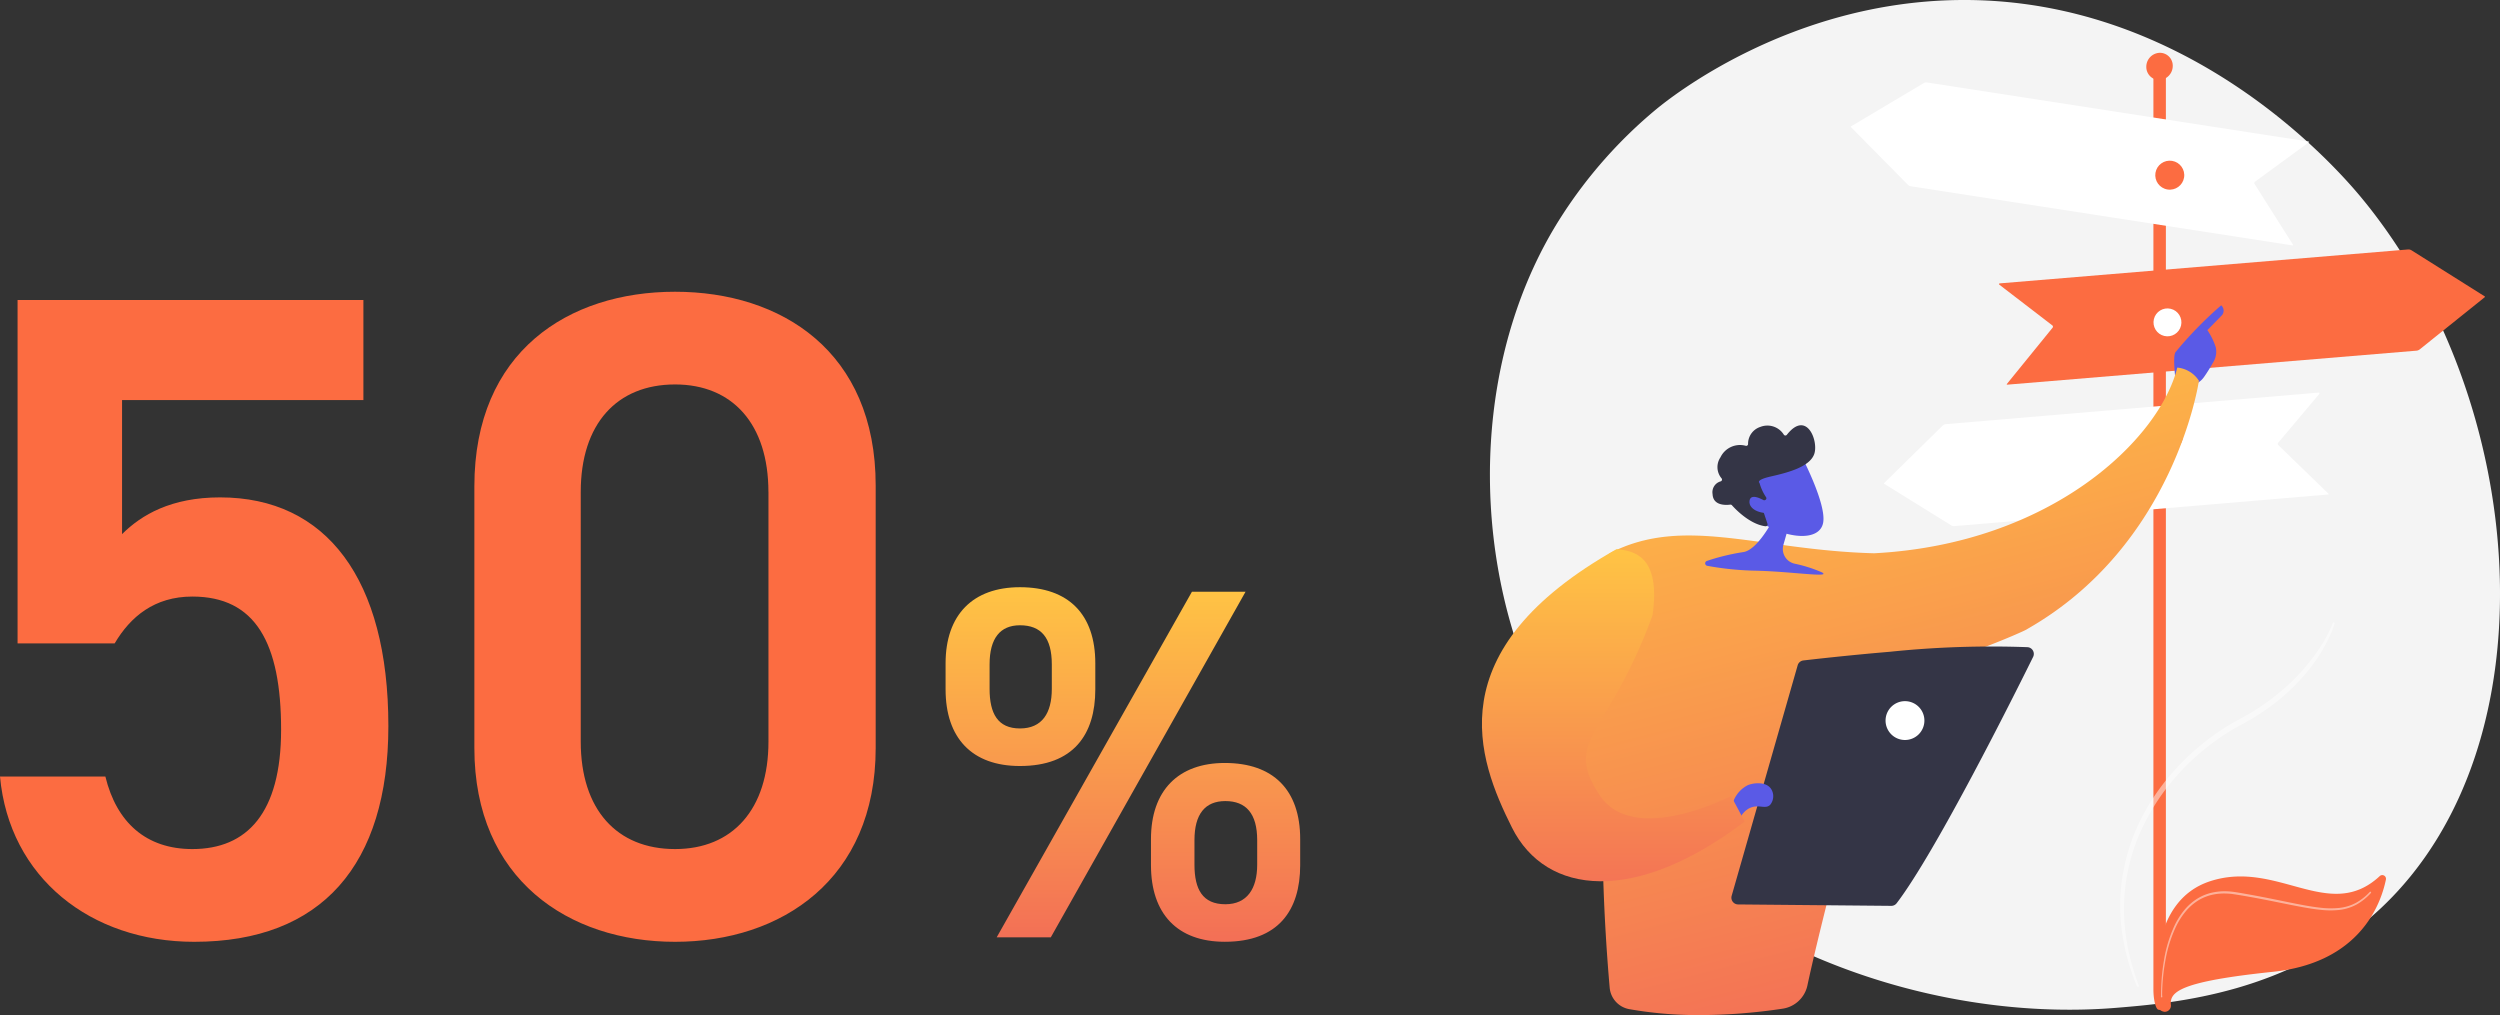 <svg xmlns="http://www.w3.org/2000/svg" xmlns:xlink="http://www.w3.org/1999/xlink" width="296.111" height="120.234" viewBox="0 0 296.111 120.234">
  <rect x="0" y="0" width="296.111" height="120.234" fill="#333333" stroke="none"/>
  <defs>
    <linearGradient id="linear-gradient" x1="0.817" y1="-0.962" x2="-0.637" y2="5.743" gradientUnits="objectBoundingBox">
      <stop offset="0" stop-color="#e1473d"/>
      <stop offset="1" stop-color="#e9605a"/>
    </linearGradient>
    <linearGradient id="linear-gradient-2" x1="0.459" y1="-1.365" x2="0.512" y2="1.039" xlink:href="#linear-gradient"/>
    <linearGradient id="linear-gradient-3" x1="0.237" y1="-0.039" x2="0.5" y2="1" gradientUnits="objectBoundingBox">
      <stop offset="0" stop-color="#ffc444"/>
      <stop offset="1" stop-color="#f36f56"/>
    </linearGradient>
    <linearGradient id="linear-gradient-4" x1="0.5" y1="0" xlink:href="#linear-gradient-3"/>
  </defs>
  <g id="グループ_10582" data-name="グループ 10582" transform="translate(-845 -6600.448)">
    <path id="パス_43688" data-name="パス 43688" d="M28.611-40.783c7.448,0,10.514,5.438,10.514,15.77,0,9.9-4.052,14.138-10.514,14.138-5.476,0-8.981-3.154-10.3-8.592H5.83C6.925-7.5,16.563.11,28.83.11c15.114,0,23-9.136,23-25.558,0-17.4-7.338-27.081-19.933-27.081-5.8,0-9.31,2.066-11.61,4.35V-64.057H48.873V-75.911H7.911v40.675h11.5C21.273-38.39,24.121-40.783,28.611-40.783ZM109.55-22.838v-31.1c0-15.879-11.172-22.948-23.767-22.948S62.016-69.821,62.016-53.834v31C62.016-7.285,73.188.11,85.783.11S109.55-7.285,109.55-22.838Zm-12.7-30.343V-23.6c0,8.048-4.271,12.725-11.062,12.725-6.9,0-11.172-4.677-11.172-12.725V-53.181c0-8.048,4.271-12.725,11.172-12.725C92.574-65.906,96.845-61.229,96.845-53.181Z" transform="translate(839.17 6711.89)" fill="#fc6c41"/>
    <g id="グループ_10355" data-name="グループ 10355" transform="translate(554.63 6128.752)">
      <path id="パス_43750" data-name="パス 43750" d="M478.995,552.783c12.12,28.227,44.112,40.35,69.179,38.283,6.844-.564,20.615-1.7,31.367-11.831,20.649-19.457,17.469-60.127-2.3-84.071-2.546-3.083-20.166-23.743-47.623-23.466-20.1.2-34.213,11.517-35.929,12.927a55.208,55.208,0,0,0-11.256,12.726C472.311,513.124,471.421,535.144,478.995,552.783Z" transform="translate(-7.135)" fill="#f4f4f4"/>
      <g id="グループ_10347" data-name="グループ 10347" transform="translate(509.593 477.95)">
        <path id="パス_43751" data-name="パス 43751" d="M2294.657,679.256V787.689a6.256,6.256,0,0,1-.206,1.762c-.1.3-.223.5-.359.477l-.312-.044c-.315-.045-.6-1.144-.6-2.4V679.44Z" transform="translate(-2257.343 -676.544)" fill="#fc6c41"/>
        <g id="グループ_10340" data-name="グループ 10340" transform="translate(34.992 0)">
          <path id="パス_43752" data-name="パス 43752" d="M2276.767,618.035a1.678,1.678,0,0,1-.725,1.378,1.576,1.576,0,0,1-.848.28,1.51,1.51,0,0,1-.446-.053,1.48,1.48,0,0,1-.3-.12c-.024-.013-.049-.026-.072-.041a1.551,1.551,0,0,1-.741-1.34,1.653,1.653,0,0,1,1.562-1.658A1.524,1.524,0,0,1,2276.767,618.035Z" transform="translate(-2273.632 -616.48)" fill="#fc6c41"/>
        </g>
        <g id="グループ_10341" data-name="グループ 10341" transform="translate(0 3.508)">
          <path id="パス_43753" data-name="パス 43753" d="M1472.619,697.7l45.2,7a.05.05,0,0,1,.019.089l-6.369,4.659a.208.208,0,0,0-.052.277l4.555,7.2a.05.05,0,0,1-.047.076l-45.228-7.006a.612.612,0,0,1-.341-.176l-6.741-6.827a.064.064,0,0,1,.013-.1l8.584-5.109A.612.612,0,0,1,1472.619,697.7Z" transform="translate(-1463.596 -697.693)" fill="#fff"/>
        </g>
        <g id="グループ_10342" data-name="グループ 10342" transform="translate(3.93 40.247)">
          <path id="パス_43754" data-name="パス 43754" d="M1561.9,1551.9l44.14-3.735a.1.1,0,0,1,.087.167l-4.86,5.774a.2.2,0,0,0,.014.274l5.952,5.768a.048.048,0,0,1-.029.081l-44.3,3.748a.593.593,0,0,1-.363-.088l-7.928-4.916a.062.062,0,0,1-.011-.1l6.931-6.807A.6.6,0,0,1,1561.9,1551.9Z" transform="translate(-1554.583 -1548.163)" fill="#fff"/>
        </g>
        <g id="グループ_10343" data-name="グループ 10343" transform="translate(17.554 23.289)">
          <path id="パス_43755" data-name="パス 43755" d="M1918.386,1155.6l-48.35,4.016a.087.087,0,0,0-.046.156l6.276,4.822a.19.19,0,0,1,.032.271l-5.42,6.67a.049.049,0,0,0,.042.079l48.481-4.027a.693.693,0,0,0,.376-.149l7.706-6.184a.06.06,0,0,0-.006-.1l-8.667-5.454A.691.691,0,0,0,1918.386,1155.6Z" transform="translate(-1869.956 -1155.595)" fill="#fc6c41"/>
        </g>
        <g id="グループ_10344" data-name="グループ 10344" transform="translate(35.804 12.525)">
          <circle id="楕円形_214" data-name="楕円形 214" cx="1.717" cy="1.717" r="1.717" transform="translate(0 3.389) rotate(-80.783)" fill="#fc6c41"/>
        </g>
        <g id="グループ_10345" data-name="グループ 10345" transform="translate(35.512 29.94)">
          <circle id="楕円形_215" data-name="楕円形 215" cx="1.653" cy="1.653" r="1.653" transform="translate(0 3.218) rotate(-76.717)" fill="#fff"/>
        </g>
        <g id="グループ_10346" data-name="グループ 10346" transform="translate(35.174 42.979)">
          <circle id="楕円形_216" data-name="楕円形 216" cx="1.718" cy="1.718" r="1.718" transform="translate(0 2.429) rotate(-45)" fill="url(#linear-gradient)"/>
          <circle id="楕円形_217" data-name="楕円形 217" cx="1.054" cy="1.054" r="1.054" transform="matrix(0.23, -0.973, 0.973, 0.23, 1.278, 2.939)" fill="url(#linear-gradient-2)"/>
        </g>
      </g>
      <g id="グループ_10353" data-name="グループ 10353" transform="translate(465.896 507.859)">
        <g id="グループ_10349" data-name="グループ 10349" transform="translate(81.995 0)">
          <path id="パス_43758" data-name="パス 43758" d="M2352.559,1199.249c.089.293-.979.728-1.594-.473-.016-.573-.342-3.029.005-3.492a45.712,45.712,0,0,1,5.408-5.547.84.84,0,0,1,.094,1.169l-1.73,1.769a8.3,8.3,0,0,1,.982,1.988,2.4,2.4,0,0,1-.257,1.765c-.306.539-.723,1.24-1.116,1.787A2.371,2.371,0,0,1,2352.559,1199.249Z" transform="translate(-2350.811 -1189.737)" fill="#5a5ae6"/>
        </g>
        <path id="Union_60" data-name="Union 60" d="M1932.826,1535.244a2.832,2.832,0,0,1-2.315-2.53q-.573-6.551-.769-13.123c-4.54.05-3.2-30.149.769-38.343,8.8-4.557,17.708-.354,31.321,0,21.026-1.108,33.822-13.551,35.906-21.994a3.428,3.428,0,0,1,2.563,1.558s-2.79,19.448-20.371,29.432c.067.089-10.641,4.792-16.489,5.391,0,0-7.045,25.321-9.511,36.8a3.53,3.53,0,0,1-2.92,2.751,66.729,66.729,0,0,1-9.835.762h-.264A46.706,46.706,0,0,1,1932.826,1535.244Z" transform="translate(-1915.378 -1451.879)" fill="url(#linear-gradient-3)"/>
        <path id="パス_43766" data-name="パス 43766" d="M1124.9,2278.478l7.82-27.308a.8.8,0,0,1,.674-.573c1.417-.165,5.522-.629,10.262-1.03a116.438,116.438,0,0,1,16.3-.542.8.8,0,0,1,.653,1.15c-2.253,4.558-11.521,23.1-16.161,29.173a.8.8,0,0,1-.645.316l-18.142-.169A.8.8,0,0,1,1124.9,2278.478Z" transform="translate(-1095.322 -2208.533)" fill="#343546"/>
        <path id="パス_43775" data-name="パス 43775" d="M2538.856,1932.3a3.531,3.531,0,0,1,1.932-2.829c.8-.308,2.211-.4,2.76.483a1.6,1.6,0,0,1-.138,1.863c-.572.545-1.318-.1-2.346.345-1.235.538-1.437,2.031-1.863,1.932C2538.867,1934.018,2538.761,1933.041,2538.856,1932.3Z" transform="translate(-2509.279 -1872.644)" fill="#5a5ae6"/>
        <path id="合体_59" data-name="合体 59" d="M6.043,13.3a35.17,35.17,0,0,1-5.8-.58.3.3,0,0,1-.033-.576A25.563,25.563,0,0,1,4.493,11.1c1.145-.144,2.342-1.783,3.074-2.984q-.306-.155-.607-.331L4.849,1.937,11.557,0s2.815,5.422,2.428,7.6c-.277,1.551-2.16,1.9-4.336,1.322l-.375,1.315a1.784,1.784,0,0,0,1.294,2.225A16.357,16.357,0,0,1,13.843,13.5c.342.2.172.267-.348.267C12.262,13.772,9.06,13.374,6.043,13.3Z" transform="translate(26.434 18.133)" fill="#5a5ae6" stroke="rgba(0,0,0,0)" stroke-miterlimit="10" stroke-width="1"/>
        <path id="パス_43764" data-name="パス 43764" d="M984.862,1303.691a.222.222,0,0,0,.1-.325,5.8,5.8,0,0,1-.781-1.7s-.512-.335,1.319-.755,4.562-1.073,5.149-2.622c.573-1.511-.858-5.337-3.227-2.322a.222.222,0,0,1-.352,0,2.293,2.293,0,0,0-2.784-.934,2.1,2.1,0,0,0-1.459,2.018.221.221,0,0,1-.264.224,2.564,2.564,0,0,0-3.008,1.367,2.063,2.063,0,0,0,.124,2.477.222.222,0,0,1-.1.367,1.334,1.334,0,0,0-.956,1.514c.064,1.411,1.642,1.3,2.092,1.242a.223.223,0,0,1,.2.071c.381.43,2.1,2.255,3.973,2.491a.224.224,0,0,0,.238-.294l-.79-2.369a.223.223,0,0,1,.123-.276Z" transform="translate(-951.304 -1280.633)" fill="#343546"/>
        <path id="パス_43765" data-name="パス 43765" d="M1148.579,1621.295s-2.028-1.42-2.188-.242,1.822,1.726,2.81,1.3Z" transform="translate(-1114.697 -1597.898)" fill="#5a5ae6"/>
        <path id="パス_43768" data-name="パス 43768" d="M1547.675,2402.166a2.3,2.3,0,1,0,2.3-2.3A2.3,2.3,0,0,0,1547.675,2402.166Z" transform="translate(-1499.867 -2352.981)" fill="#fff"/>
        <path id="パス_43774" data-name="パス 43774" d="M536.385,2509.948s-11.428,5.951-15.5,0c-4.524-6.808.874-6.828,6.2-21.4,1.01-7.048-2.213-7.66-4.273-7.832-21.36,12.039-16.424,24.876-12.38,32.966s14.617,9.116,27.547-.694C538.03,2512.984,536.385,2509.948,536.385,2509.948Z" transform="translate(-506.878 -2451.829)" fill="url(#linear-gradient-4)"/>
      </g>
      <g id="グループ_10354" data-name="グループ 10354" transform="translate(539.591 537.058)">
        <path id="パス_43769" data-name="パス 43769" d="M2209.3,2038.887a.6.6,0,0,1-.4-.251c-1.356-1.955-11.184-17.234,2.969-30.459,13.436-12.555,19.423-15.03,20.452-22.626a.894.894,0,0,1,1.7-.247c2.767,6.091,6.929,20.231-8.619,28.928-17.152,9.593-16.128,20.743-15.416,23.926a.6.6,0,0,1-.69.73Z" transform="translate(-2204.323 -1984.779)" fill="url(#linear-gradient-4)"/>
        <path id="パス_43770" data-name="パス 43770" d="M2347.772,2887.123a.871.871,0,0,1-.722-.753c-.319-2.612-.994-12.357,6.244-14.7,7.969-2.583,14.094,4.956,20.068-.6a.44.44,0,0,1,.732.408c-.612,2.983-3.13,9.857-13.388,10.929-10.98,1.147-12.25,2.361-12.079,3.925a.734.734,0,0,1-.855.8Z" transform="translate(-2340.716 -2832.663)" fill="#fc6c41"/>
        <path id="パス_43771" data-name="パス 43771" d="M2273.724,2178.646a11.162,11.162,0,0,1-.611,1.571c-.238.508-.5,1-.783,1.488s-.584.959-.911,1.416-.663.907-1.023,1.337a24.259,24.259,0,0,1-4.986,4.51,30.993,30.993,0,0,1-2.883,1.732,26.129,26.129,0,0,0-2.789,1.741,28.076,28.076,0,0,0-4.866,4.417,26.112,26.112,0,0,0-3.66,5.453,22.48,22.48,0,0,0-2.265,12.794,26.586,26.586,0,0,0,1.6,6.41.115.115,0,0,1-.213.085,25.823,25.823,0,0,1-1.778-6.446,22.149,22.149,0,0,1,.08-6.705,23.274,23.274,0,0,1,2.042-6.4,26.044,26.044,0,0,1,3.716-5.6,28.774,28.774,0,0,1,4.96-4.54,26.9,26.9,0,0,1,2.853-1.8l.728-.4c.242-.129.479-.269.715-.408l.354-.208.348-.22.348-.22.341-.229a26.913,26.913,0,0,0,2.615-2,23.953,23.953,0,0,0,2.337-2.314,22.5,22.5,0,0,0,2-2.617,16.082,16.082,0,0,0,1.533-2.912l0-.007a.1.1,0,0,1,.2.068Z" transform="translate(-2246.436 -2170.142)" fill="#fff" opacity="0.47"/>
        <path id="パス_43772" data-name="パス 43772" d="M2360.02,2928.005a1.328,1.328,0,0,0,.015-.269v-.267c0-.178.007-.356.013-.534q.02-.534.062-1.067c.057-.71.144-1.418.264-2.121a15.9,15.9,0,0,1,1.23-4.095,9,9,0,0,1,1.134-1.829,6.4,6.4,0,0,1,1.615-1.435,5.759,5.759,0,0,1,2.027-.757,6.471,6.471,0,0,1,1.08-.1,7.909,7.909,0,0,1,1.081.06c.36.044.707.107,1.059.166l1.051.186q1.05.192,2.1.4c1.394.276,2.783.58,4.178.836.7.126,1.4.24,2.1.311a9.884,9.884,0,0,0,2.1.013,5.374,5.374,0,0,0,1.986-.6,6.54,6.54,0,0,0,1.642-1.294.093.093,0,0,1,.136.127,6.763,6.763,0,0,1-1.677,1.353,5.6,5.6,0,0,1-2.059.652,10.076,10.076,0,0,1-2.153-.006c-.712-.069-1.417-.182-2.118-.308-1.4-.254-2.791-.553-4.185-.826s-2.793-.534-4.188-.742a7.639,7.639,0,0,0-1.045-.065,6.223,6.223,0,0,0-1.04.087,5.513,5.513,0,0,0-1.947.711,6.15,6.15,0,0,0-1.566,1.372,8.839,8.839,0,0,0-1.12,1.777,15.748,15.748,0,0,0-1.254,4.033c-.126.7-.219,1.4-.283,2.105q-.047.529-.073,1.06c-.008.177-.014.354-.018.531l0,.266a1.007,1.007,0,0,0,.02.264.081.081,0,0,1-.059.1.08.08,0,0,1-.1-.059A.093.093,0,0,1,2360.02,2928.005Z" transform="translate(-2353.293 -2875.326)" fill="#fff" opacity="0.47"/>
      </g>
    </g>
    <path id="パス_43823" data-name="パス 43823" d="M145.326-41.8,122.2-.869h6.411L151.677-41.8ZM158.147-12.5c0-5.814-3.175-9.017-8.927-9.017-5.512,0-8.747,3.263-8.747,9.017v3.085c0,5.754,3.116,9.076,8.747,9.076,6.351,0,8.927-3.737,8.927-9.076ZM149.28-4.784c-2.7,0-3.655-1.78-3.655-4.686v-2.907c0-3.085,1.258-4.627,3.655-4.627,2.456,0,3.775,1.483,3.775,4.627v2.907C153.055-6.623,151.856-4.784,149.28-4.784Zm-15.4-28.534c0-5.814-3.175-9.017-8.927-9.017-5.572,0-8.807,3.263-8.807,9.017v3.085c0,5.754,3.116,9.076,8.807,9.076,6.351,0,8.927-3.737,8.927-9.076Zm-8.927,7.712c-2.636,0-3.595-1.78-3.595-4.686V-33.2c0-3.085,1.258-4.627,3.595-4.627,2.516,0,3.775,1.483,3.775,4.627v2.907C128.729-27.445,127.591-25.606,124.955-25.606Z" transform="translate(840.853 6712.335)" fill="url(#linear-gradient-4)"/>
  </g>
</svg>
